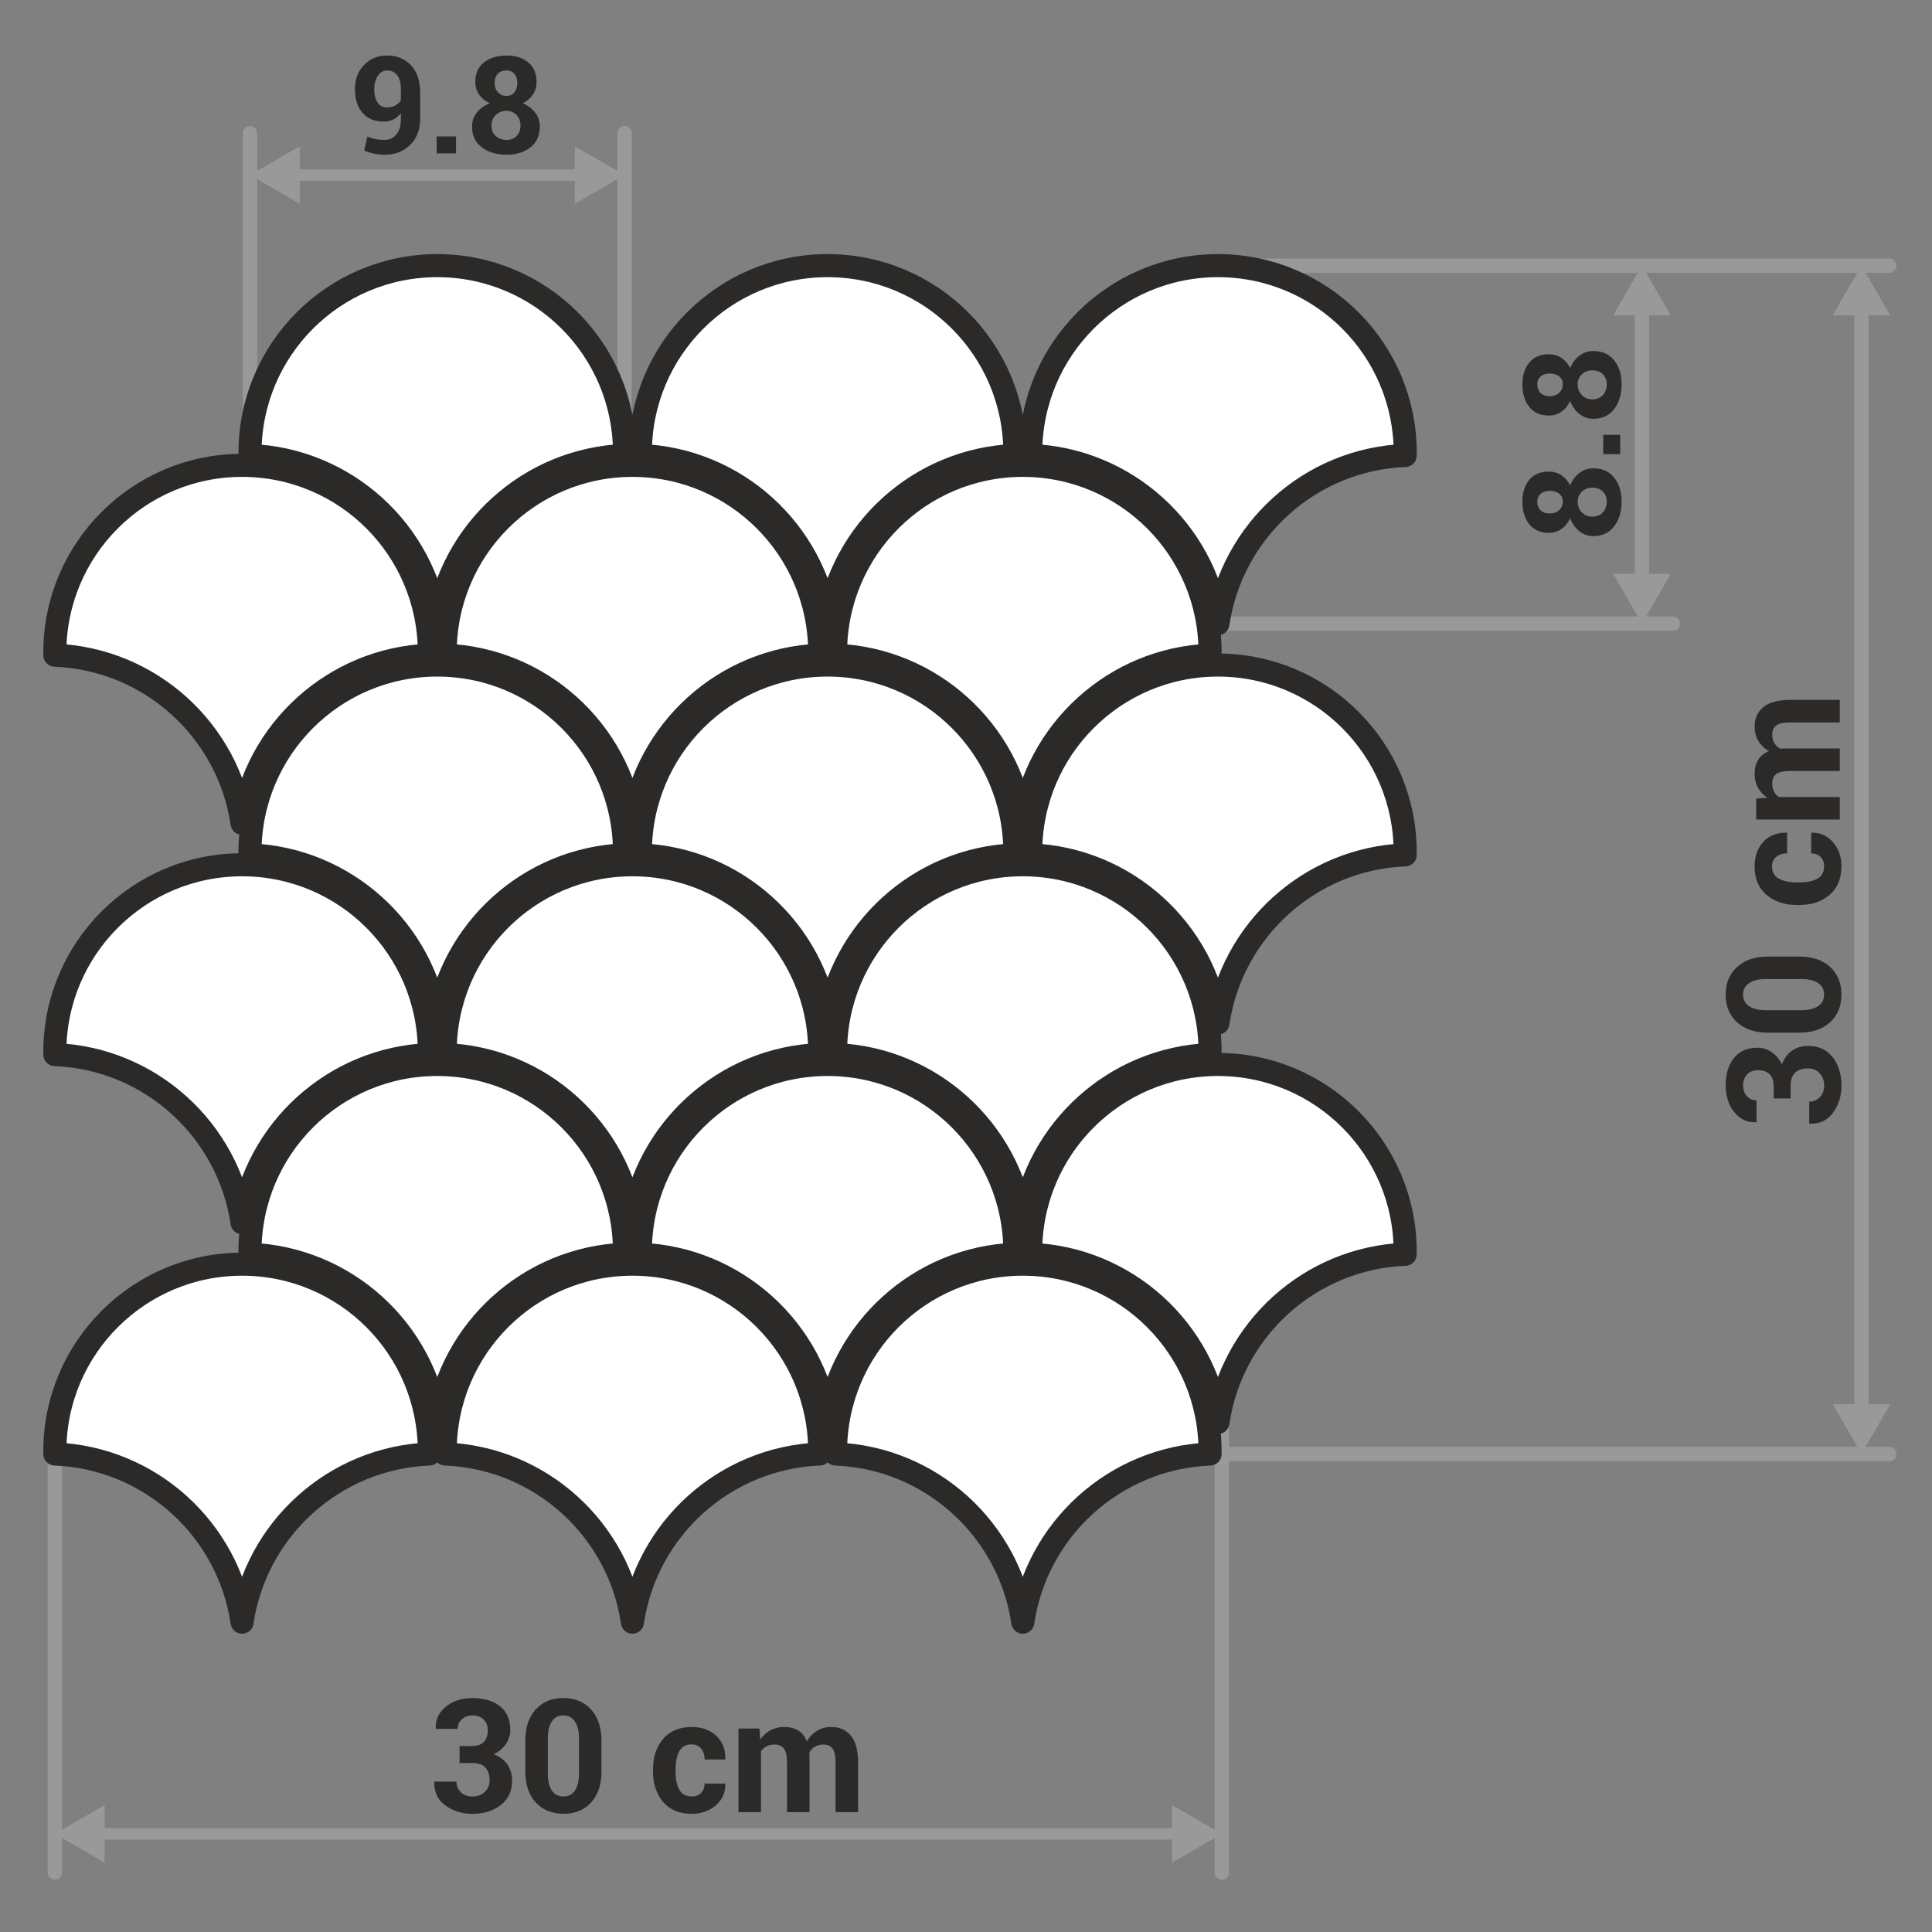 <?xml version="1.0" encoding="UTF-8"?>
<!DOCTYPE svg PUBLIC "-//W3C//DTD SVG 1.1//EN" "http://www.w3.org/Graphics/SVG/1.1/DTD/svg11.dtd">
<!-- Creator: CorelDRAW -->
<svg xmlns="http://www.w3.org/2000/svg" xml:space="preserve" width="15.073mm" height="15.073mm" style="shape-rendering:geometricPrecision; text-rendering:geometricPrecision; image-rendering:optimizeQuality; fill-rule:evenodd; clip-rule:evenodd"
viewBox="0 0 117.4 117.402"
 xmlns:xlink="http://www.w3.org/1999/xlink">
 <rect x="0" y="0" width="117.4" height="117.402" fill="#808080" stroke="none"/>
 <defs>
  <style type="text/css">
   <![CDATA[
    .str0 {stroke:#2B2A28;stroke-width:1.402;stroke-linecap:round;stroke-linejoin:round}
    .fil0 {fill:none}
    .fil3 {fill:#999999}
    .fil4 {fill:white}
    .fil1 {fill:#2B2A28;fill-rule:nonzero}
    .fil2 {fill:#999999;fill-rule:nonzero}
   ]]>
  </style>
 </defs>
 <g id="Layer_x0020_1">
  <g id="_474602720">
   <polygon id="_474613040" class="fil0" points="-0,0 -0,117.402 117.4,117.402 117.4,0 "/>
   <path id="_474613232" class="fil1" d="M28.678 106.1c0.326,0 0.568,-0.085 0.726,-0.253 0.159,-0.168 0.238,-0.407 0.238,-0.713 0,-0.256 -0.083,-0.47 -0.248,-0.639 -0.167,-0.168 -0.397,-0.253 -0.696,-0.253 -0.25,0 -0.462,0.077 -0.632,0.231 -0.17,0.153 -0.256,0.348 -0.256,0.586l-1.324 0 -0.009 -0.029c-0.018,-0.535 0.187,-0.976 0.62,-1.323 0.433,-0.348 0.967,-0.521 1.601,-0.521 0.706,0 1.27,0.167 1.686,0.5 0.417,0.333 0.623,0.811 0.623,1.435 0,0.312 -0.09,0.599 -0.269,0.861 -0.179,0.262 -0.426,0.468 -0.738,0.618 0.356,0.135 0.632,0.338 0.826,0.612 0.194,0.274 0.291,0.604 0.291,0.994 0,0.625 -0.226,1.117 -0.679,1.476 -0.453,0.359 -1.033,0.539 -1.739,0.539 -0.624,0 -1.168,-0.171 -1.635,-0.509 -0.467,-0.338 -0.691,-0.812 -0.675,-1.423l0.009 -0.027 1.335 0c0,0.256 0.09,0.471 0.269,0.646 0.179,0.173 0.411,0.26 0.697,0.26 0.312,0 0.567,-0.092 0.761,-0.277 0.194,-0.185 0.291,-0.417 0.291,-0.699 0,-0.361 -0.09,-0.626 -0.273,-0.801 -0.181,-0.173 -0.447,-0.259 -0.798,-0.259l-0.755 0 0 -1.029 0.755 0zm7.87 1.545c0,0.801 -0.21,1.431 -0.632,1.888 -0.421,0.456 -0.979,0.686 -1.673,0.686 -0.703,0 -1.263,-0.23 -1.686,-0.686 -0.423,-0.457 -0.635,-1.087 -0.635,-1.888l0 -1.883c0,-0.798 0.212,-1.427 0.632,-1.886 0.421,-0.462 0.981,-0.691 1.679,-0.691 0.695,0 1.254,0.229 1.678,0.691 0.424,0.46 0.636,1.088 0.636,1.886l0 1.883zm-1.365 -2.024c0,-0.438 -0.085,-0.777 -0.252,-1.018 -0.168,-0.242 -0.401,-0.362 -0.698,-0.362 -0.301,0 -0.534,0.12 -0.697,0.362 -0.165,0.241 -0.247,0.58 -0.247,1.018l0 2.155c0,0.448 0.083,0.792 0.248,1.031 0.167,0.24 0.401,0.359 0.706,0.359 0.297,0 0.527,-0.119 0.692,-0.359 0.164,-0.239 0.247,-0.583 0.247,-1.031l0 -2.155zm6.853 3.545c0.238,0 0.428,-0.071 0.569,-0.213 0.141,-0.143 0.212,-0.333 0.212,-0.571l1.249 0 0.009 0.029c0.013,0.513 -0.178,0.942 -0.574,1.289 -0.394,0.346 -0.881,0.52 -1.464,0.52 -0.751,0 -1.333,-0.241 -1.742,-0.721 -0.409,-0.481 -0.614,-1.095 -0.614,-1.844l0 -0.141c0,-0.745 0.203,-1.359 0.612,-1.844 0.408,-0.484 0.987,-0.726 1.734,-0.726 0.621,0 1.121,0.18 1.499,0.536 0.379,0.357 0.563,0.826 0.55,1.408l-0.009 0.029 -1.249 0c0,-0.262 -0.071,-0.481 -0.21,-0.655 -0.139,-0.173 -0.332,-0.26 -0.58,-0.26 -0.353,0 -0.604,0.142 -0.753,0.425 -0.149,0.284 -0.223,0.646 -0.223,1.087l0 0.141c0,0.45 0.074,0.815 0.223,1.095 0.149,0.277 0.404,0.417 0.763,0.417zm4.109 -4.127l0.056 0.671c0.164,-0.244 0.367,-0.433 0.614,-0.566 0.245,-0.132 0.53,-0.2 0.852,-0.2 0.326,0 0.604,0.072 0.837,0.217 0.231,0.144 0.407,0.362 0.526,0.653 0.157,-0.271 0.361,-0.484 0.611,-0.638 0.25,-0.154 0.545,-0.231 0.883,-0.231 0.5,0 0.896,0.178 1.185,0.534 0.29,0.355 0.434,0.897 0.434,1.626l0 3.015 -1.37 0 0 -3.02c0,-0.407 -0.062,-0.689 -0.188,-0.85 -0.125,-0.16 -0.312,-0.238 -0.559,-0.238 -0.194,0 -0.362,0.041 -0.505,0.128 -0.143,0.087 -0.257,0.207 -0.34,0.359 0,0.059 0.002,0.111 0.005,0.153 0.003,0.043 0.005,0.086 0.005,0.13l0 3.338 -1.368 0 0 -3.02c0,-0.397 -0.062,-0.678 -0.187,-0.843 -0.125,-0.164 -0.315,-0.245 -0.565,-0.245 -0.184,0 -0.346,0.033 -0.485,0.104 -0.139,0.07 -0.255,0.17 -0.345,0.298l0 3.706 -1.367 0 0 -5.081 1.273 0z"/>
   <g>
    <path id="_475217872" class="fil2" d="M3.768 113.786l-0.001 0.023 -0.002 0.022 -0.002 0.022 -0.004 0.021 -0.005 0.021 -0.005 0.02 -0.007 0.02 -0.008 0.019 -0.009 0.019 -0.01 0.019 -0.01 0.018 -0.012 0.018 -0.012 0.017 -0.013 0.016 -0.013 0.016 -0.015 0.015 -0.015 0.015 -0.016 0.013 -0.016 0.013 -0.017 0.012 -0.017 0.011 -0.019 0.011 -0.019 0.009 -0.019 0.009 -0.019 0.008 -0.02 0.007 -0.021 0.005 -0.021 0.005 -0.021 0.004 -0.022 0.002 -0.022 0.002 -0.023 0.001 -0.023 -0.001 -0.022 -0.002 -0.022 -0.002 -0.021 -0.004 -0.021 -0.005 -0.021 -0.005 -0.02 -0.007 -0.019 -0.008 -0.019 -0.009 -0.019 -0.009 -0.019 -0.011 -0.017 -0.011 -0.017 -0.012 -0.016 -0.013 -0.016 -0.013 -0.015 -0.015 -0.015 -0.015 -0.013 -0.016 -0.013 -0.016 -0.012 -0.017 -0.012 -0.018 -0.01 -0.018 -0.01 -0.019 -0.009 -0.019 -0.008 -0.019 -0.007 -0.02 -0.005 -0.02 -0.005 -0.021 -0.004 -0.021 -0.002 -0.022 -0.002 -0.022 -0.001 -0.023 0.871 0zm-0.871 -25.431l0.871 0 0 25.431 -0.871 0 0 -25.431zm0 0l0.001 -0.023 0.002 -0.022 0.002 -0.022 0.004 -0.021 0.005 -0.021 0.005 -0.02 0.007 -0.02 0.008 -0.019 0.009 -0.019 0.01 -0.019 0.01 -0.018 0.012 -0.018 0.012 -0.017 0.013 -0.016 0.013 -0.016 0.015 -0.015 0.015 -0.015 0.016 -0.013 0.016 -0.013 0.017 -0.012 0.017 -0.011 0.019 -0.011 0.019 -0.009 0.019 -0.009 0.019 -0.008 0.02 -0.007 0.021 -0.005 0.021 -0.005 0.021 -0.004 0.022 -0.002 0.022 -0.002 0.023 -0.001 0.023 0.001 0.022 0.002 0.022 0.002 0.021 0.004 0.021 0.005 0.021 0.005 0.02 0.007 0.019 0.008 0.019 0.009 0.019 0.009 0.019 0.011 0.017 0.011 0.017 0.012 0.016 0.013 0.016 0.013 0.015 0.015 0.015 0.015 0.013 0.016 0.013 0.016 0.012 0.017 0.012 0.018 0.01 0.018 0.01 0.019 0.009 0.019 0.008 0.019 0.007 0.02 0.005 0.02 0.005 0.021 0.004 0.021 0.002 0.022 0.002 0.022 0.001 0.023 -0.871 0z"/>
   </g>
   <g>
    <polygon class="fil2" points="72.387,111.785 5.715,111.785 5.715,111.093 72.387,111.093 "/>
   </g>
   <polygon class="fil3" points="3.331,111.437 4.843,112.31 6.356,113.183 6.356,111.437 6.356,109.691 4.843,110.564 "/>
   <polygon class="fil3" points="74.25,111.437 72.737,112.31 71.225,113.183 71.225,111.437 71.225,109.691 72.737,110.564 "/>
   <g>
    <polygon class="fil2" points="112.684,17.654 113.55,17.654 113.55,86.638 112.684,86.638 "/>
   </g>
   <polygon class="fil3" points="113.117,88.355 113.99,86.843 114.863,85.33 113.117,85.33 111.371,85.33 112.244,86.843 "/>
   <polygon class="fil3" points="113.117,16.142 113.99,17.655 114.863,19.167 113.117,19.167 111.371,19.167 112.244,17.655 "/>
   <path class="fil1" d="M107.778 65.997c0,-0.326 -0.085,-0.568 -0.253,-0.726 -0.168,-0.159 -0.407,-0.238 -0.713,-0.238 -0.256,0 -0.47,0.083 -0.639,0.248 -0.168,0.167 -0.253,0.397 -0.253,0.696 0,0.25 0.077,0.462 0.231,0.632 0.153,0.17 0.348,0.256 0.586,0.256l0 1.324 -0.029 0.009c-0.535,0.018 -0.976,-0.187 -1.323,-0.62 -0.348,-0.433 -0.521,-0.967 -0.521,-1.601 0,-0.706 0.167,-1.27 0.5,-1.686 0.333,-0.417 0.811,-0.623 1.435,-0.623 0.312,0 0.599,0.09 0.861,0.269 0.262,0.179 0.468,0.426 0.618,0.738 0.135,-0.356 0.338,-0.632 0.612,-0.826 0.274,-0.194 0.604,-0.291 0.994,-0.291 0.625,0 1.117,0.226 1.476,0.679 0.359,0.453 0.539,1.033 0.539,1.739 0,0.624 -0.171,1.168 -0.509,1.635 -0.338,0.467 -0.812,0.691 -1.423,0.675l-0.027 -0.009 0 -1.335c0.256,0 0.471,-0.09 0.646,-0.269 0.173,-0.179 0.26,-0.411 0.26,-0.697 0,-0.312 -0.092,-0.567 -0.277,-0.761 -0.185,-0.194 -0.417,-0.291 -0.699,-0.291 -0.361,0 -0.626,0.09 -0.801,0.273 -0.173,0.181 -0.259,0.447 -0.259,0.798l0 0.755 -1.029 0 0 -0.755zm1.545 -7.87c0.801,0 1.431,0.21 1.888,0.632 0.456,0.421 0.686,0.979 0.686,1.673 0,0.703 -0.23,1.263 -0.686,1.686 -0.457,0.423 -1.087,0.635 -1.888,0.635l-1.883 0c-0.798,0 -1.427,-0.212 -1.886,-0.632 -0.462,-0.421 -0.691,-0.981 -0.691,-1.679 0,-0.695 0.229,-1.254 0.691,-1.678 0.46,-0.424 1.088,-0.636 1.886,-0.636l1.883 0zm-2.024 1.365c-0.438,0 -0.777,0.085 -1.018,0.252 -0.242,0.168 -0.362,0.401 -0.362,0.698 0,0.301 0.12,0.534 0.362,0.697 0.241,0.165 0.58,0.247 1.018,0.247l2.155 0c0.448,0 0.792,-0.083 1.031,-0.248 0.24,-0.167 0.359,-0.401 0.359,-0.706 0,-0.297 -0.119,-0.527 -0.359,-0.692 -0.239,-0.164 -0.583,-0.247 -1.031,-0.247l-2.155 0zm3.545 -6.853c0,-0.238 -0.071,-0.428 -0.213,-0.569 -0.143,-0.141 -0.333,-0.212 -0.571,-0.212l0 -1.249 0.029 -0.009c0.513,-0.013 0.942,0.178 1.289,0.574 0.346,0.394 0.52,0.881 0.52,1.464 0,0.751 -0.241,1.333 -0.721,1.742 -0.481,0.409 -1.095,0.614 -1.844,0.614l-0.141 0c-0.745,0 -1.359,-0.203 -1.844,-0.612 -0.484,-0.408 -0.726,-0.987 -0.726,-1.734 0,-0.621 0.18,-1.121 0.536,-1.499 0.357,-0.379 0.826,-0.563 1.408,-0.55l0.029 0.009 0 1.249c-0.262,0 -0.481,0.071 -0.655,0.21 -0.173,0.139 -0.26,0.332 -0.26,0.58 0,0.353 0.142,0.604 0.425,0.753 0.284,0.149 0.646,0.223 1.087,0.223l0.141 0c0.45,0 0.815,-0.074 1.095,-0.223 0.277,-0.149 0.417,-0.404 0.417,-0.763zm-4.127 -4.109l0.671 -0.056c-0.244,-0.164 -0.433,-0.367 -0.566,-0.614 -0.132,-0.245 -0.2,-0.53 -0.2,-0.852 0,-0.326 0.072,-0.604 0.217,-0.837 0.144,-0.231 0.362,-0.407 0.653,-0.526 -0.271,-0.157 -0.484,-0.361 -0.638,-0.611 -0.154,-0.25 -0.231,-0.545 -0.231,-0.883 0,-0.5 0.178,-0.896 0.534,-1.185 0.355,-0.29 0.897,-0.434 1.626,-0.434l3.015 0 0 1.37 -3.02 0c-0.407,0 -0.689,0.062 -0.85,0.188 -0.16,0.125 -0.238,0.312 -0.238,0.559 0,0.194 0.041,0.362 0.128,0.505 0.087,0.143 0.207,0.257 0.359,0.34 0.059,0 0.111,-0.002 0.153,-0.005 0.043,-0.003 0.086,-0.005 0.13,-0.005l3.338 0 0 1.368 -3.02 0c-0.397,0 -0.678,0.062 -0.843,0.187 -0.164,0.125 -0.245,0.315 -0.245,0.565 0,0.184 0.033,0.346 0.104,0.485 0.07,0.139 0.17,0.255 0.298,0.345l3.706 0 0 1.367 -5.081 0 0 -1.273z"/>
   <g>
    <path class="fil2" d="M114.806 15.709l0.023 0.001 0.022 0.002 0.022 0.002 0.021 0.004 0.021 0.005 0.02 0.005 0.02 0.007 0.019 0.008 0.019 0.009 0.019 0.01 0.018 0.01 0.018 0.012 0.017 0.012 0.016 0.013 0.016 0.013 0.015 0.015 0.015 0.015 0.013 0.016 0.013 0.016 0.012 0.017 0.011 0.017 0.011 0.019 0.009 0.019 0.009 0.019 0.008 0.019 0.007 0.02 0.005 0.021 0.005 0.021 0.004 0.021 0.002 0.022 0.002 0.022 0.001 0.023 -0.001 0.023 -0.002 0.022 -0.002 0.022 -0.004 0.021 -0.005 0.021 -0.005 0.021 -0.007 0.02 -0.008 0.019 -0.009 0.019 -0.009 0.019 -0.011 0.019 -0.011 0.017 -0.012 0.017 -0.013 0.016 -0.013 0.016 -0.015 0.015 -0.015 0.015 -0.016 0.013 -0.016 0.013 -0.017 0.012 -0.018 0.012 -0.018 0.01 -0.019 0.01 -0.019 0.009 -0.019 0.008 -0.02 0.007 -0.02 0.005 -0.021 0.005 -0.021 0.004 -0.022 0.002 -0.022 0.002 -0.023 0.001 0 -0.871zm-40.795 0.871l0 -0.871 40.795 0 0 0.871 -40.795 0zm0 0l-0.023 -0.001 -0.022 -0.002 -0.022 -0.002 -0.021 -0.004 -0.021 -0.005 -0.02 -0.005 -0.02 -0.007 -0.019 -0.008 -0.019 -0.009 -0.019 -0.01 -0.018 -0.01 -0.018 -0.012 -0.017 -0.012 -0.016 -0.013 -0.016 -0.013 -0.015 -0.015 -0.015 -0.015 -0.013 -0.016 -0.013 -0.016 -0.012 -0.017 -0.011 -0.017 -0.011 -0.019 -0.009 -0.019 -0.009 -0.019 -0.008 -0.019 -0.007 -0.02 -0.005 -0.021 -0.005 -0.021 -0.004 -0.021 -0.002 -0.022 -0.002 -0.022 -0.001 -0.023 0.001 -0.023 0.002 -0.022 0.002 -0.022 0.004 -0.021 0.005 -0.021 0.005 -0.021 0.007 -0.02 0.008 -0.019 0.009 -0.019 0.009 -0.019 0.011 -0.019 0.011 -0.017 0.012 -0.017 0.013 -0.016 0.013 -0.016 0.015 -0.015 0.015 -0.015 0.016 -0.013 0.016 -0.013 0.017 -0.012 0.018 -0.012 0.018 -0.01 0.019 -0.01 0.019 -0.009 0.019 -0.008 0.02 -0.007 0.02 -0.005 0.021 -0.005 0.021 -0.004 0.022 -0.002 0.022 -0.002 0.023 -0.001 0 0.871z"/>
   </g>
   <g>
    <path class="fil2" d="M74.684 113.786l-0.001 0.023 -0.002 0.022 -0.002 0.022 -0.004 0.021 -0.005 0.021 -0.005 0.02 -0.007 0.02 -0.008 0.019 -0.009 0.019 -0.01 0.019 -0.01 0.018 -0.012 0.018 -0.012 0.017 -0.013 0.016 -0.013 0.016 -0.015 0.015 -0.015 0.015 -0.016 0.013 -0.016 0.013 -0.017 0.012 -0.017 0.011 -0.019 0.011 -0.019 0.009 -0.019 0.009 -0.019 0.008 -0.02 0.007 -0.021 0.005 -0.021 0.005 -0.021 0.004 -0.022 0.002 -0.022 0.002 -0.023 0.001 -0.023 -0.001 -0.022 -0.002 -0.022 -0.002 -0.021 -0.004 -0.021 -0.005 -0.021 -0.005 -0.02 -0.007 -0.019 -0.008 -0.019 -0.009 -0.019 -0.009 -0.019 -0.011 -0.017 -0.011 -0.017 -0.012 -0.016 -0.013 -0.016 -0.013 -0.015 -0.015 -0.015 -0.015 -0.013 -0.016 -0.013 -0.016 -0.012 -0.017 -0.012 -0.018 -0.01 -0.018 -0.01 -0.019 -0.009 -0.019 -0.008 -0.019 -0.007 -0.02 -0.005 -0.02 -0.005 -0.021 -0.004 -0.021 -0.002 -0.022 -0.002 -0.022 -0.001 -0.023 0.871 0zm-0.871 -27.348l0.871 0 0 27.348 -0.871 0 0 -27.348zm0 0l0.001 -0.023 0.002 -0.022 0.002 -0.022 0.004 -0.021 0.005 -0.021 0.005 -0.02 0.007 -0.02 0.008 -0.019 0.009 -0.019 0.01 -0.019 0.01 -0.018 0.012 -0.018 0.012 -0.017 0.013 -0.016 0.013 -0.016 0.015 -0.015 0.015 -0.015 0.016 -0.013 0.016 -0.013 0.017 -0.012 0.017 -0.011 0.019 -0.011 0.019 -0.009 0.019 -0.009 0.019 -0.008 0.02 -0.007 0.021 -0.005 0.021 -0.005 0.021 -0.004 0.022 -0.002 0.022 -0.002 0.023 -0.001 0.023 0.001 0.022 0.002 0.022 0.002 0.021 0.004 0.021 0.005 0.021 0.005 0.02 0.007 0.019 0.008 0.019 0.009 0.019 0.009 0.019 0.011 0.017 0.011 0.017 0.012 0.016 0.013 0.016 0.013 0.015 0.015 0.015 0.015 0.013 0.016 0.013 0.016 0.012 0.017 0.012 0.018 0.01 0.018 0.01 0.019 0.009 0.019 0.008 0.019 0.007 0.02 0.005 0.02 0.005 0.021 0.004 0.021 0.002 0.022 0.002 0.022 0.001 0.023 -0.871 0z"/>
   </g>
   <g>
    <path class="fil2" d="M114.806 87.918l0.023 0.001 0.022 0.002 0.022 0.002 0.021 0.004 0.021 0.005 0.02 0.005 0.02 0.007 0.019 0.008 0.019 0.009 0.019 0.01 0.018 0.01 0.018 0.012 0.017 0.012 0.016 0.013 0.016 0.013 0.015 0.015 0.015 0.015 0.013 0.016 0.013 0.016 0.012 0.017 0.011 0.017 0.011 0.019 0.009 0.019 0.009 0.019 0.008 0.019 0.007 0.02 0.005 0.021 0.005 0.021 0.004 0.021 0.002 0.022 0.002 0.022 0.001 0.023 -0.001 0.023 -0.002 0.022 -0.002 0.022 -0.004 0.021 -0.005 0.021 -0.005 0.021 -0.007 0.02 -0.008 0.019 -0.009 0.019 -0.009 0.019 -0.011 0.019 -0.011 0.017 -0.012 0.017 -0.013 0.016 -0.013 0.016 -0.015 0.015 -0.015 0.015 -0.016 0.013 -0.016 0.013 -0.017 0.012 -0.018 0.012 -0.018 0.01 -0.019 0.01 -0.019 0.009 -0.019 0.008 -0.02 0.007 -0.02 0.005 -0.021 0.005 -0.021 0.004 -0.022 0.002 -0.022 0.002 -0.023 0.001 0 -0.871zm-41.278 0.871l0 -0.871 41.278 0 0 0.871 -41.278 0zm0 0l-0.023 -0.001 -0.022 -0.002 -0.022 -0.002 -0.021 -0.004 -0.021 -0.005 -0.02 -0.005 -0.02 -0.007 -0.019 -0.008 -0.019 -0.009 -0.019 -0.01 -0.018 -0.01 -0.018 -0.012 -0.017 -0.012 -0.016 -0.013 -0.016 -0.013 -0.015 -0.015 -0.015 -0.015 -0.013 -0.016 -0.013 -0.016 -0.012 -0.017 -0.011 -0.017 -0.011 -0.019 -0.009 -0.019 -0.009 -0.019 -0.008 -0.019 -0.007 -0.02 -0.005 -0.021 -0.005 -0.021 -0.004 -0.021 -0.002 -0.022 -0.002 -0.022 -0.001 -0.023 0.001 -0.023 0.002 -0.022 0.002 -0.022 0.004 -0.021 0.005 -0.021 0.005 -0.021 0.007 -0.02 0.008 -0.019 0.009 -0.019 0.009 -0.019 0.011 -0.019 0.011 -0.017 0.012 -0.017 0.013 -0.016 0.013 -0.016 0.015 -0.015 0.015 -0.015 0.016 -0.013 0.016 -0.013 0.017 -0.012 0.018 -0.012 0.018 -0.01 0.019 -0.01 0.019 -0.009 0.019 -0.008 0.02 -0.007 0.02 -0.005 0.021 -0.005 0.021 -0.004 0.022 -0.002 0.022 -0.002 0.023 -0.001 0 0.871z"/>
   </g>
   <g>
    <path class="fil2" d="M101.653 37.46l0.023 0.001 0.022 0.002 0.022 0.002 0.021 0.004 0.021 0.005 0.02 0.005 0.02 0.007 0.019 0.008 0.019 0.009 0.019 0.01 0.018 0.01 0.018 0.012 0.017 0.012 0.016 0.013 0.016 0.013 0.015 0.015 0.015 0.015 0.013 0.016 0.013 0.016 0.012 0.017 0.011 0.017 0.011 0.019 0.009 0.019 0.009 0.019 0.008 0.019 0.007 0.02 0.005 0.021 0.005 0.021 0.004 0.021 0.002 0.022 0.002 0.022 0.001 0.023 -0.001 0.023 -0.002 0.022 -0.002 0.022 -0.004 0.021 -0.005 0.021 -0.005 0.021 -0.007 0.02 -0.008 0.019 -0.009 0.019 -0.009 0.019 -0.011 0.019 -0.011 0.017 -0.012 0.017 -0.013 0.016 -0.013 0.016 -0.015 0.015 -0.015 0.015 -0.016 0.013 -0.016 0.013 -0.017 0.012 -0.018 0.012 -0.018 0.01 -0.019 0.01 -0.019 0.009 -0.019 0.008 -0.02 0.007 -0.02 0.005 -0.021 0.005 -0.021 0.004 -0.022 0.002 -0.022 0.002 -0.023 0.001 0 -0.871zm-28.125 0.871l0 -0.871 28.125 0 0 0.871 -28.125 0zm0 0l-0.023 -0.001 -0.022 -0.002 -0.022 -0.002 -0.021 -0.004 -0.021 -0.005 -0.02 -0.005 -0.02 -0.007 -0.019 -0.008 -0.019 -0.009 -0.019 -0.01 -0.018 -0.01 -0.018 -0.012 -0.017 -0.012 -0.016 -0.013 -0.016 -0.013 -0.015 -0.015 -0.015 -0.015 -0.013 -0.016 -0.013 -0.016 -0.012 -0.017 -0.011 -0.017 -0.011 -0.019 -0.009 -0.019 -0.009 -0.019 -0.008 -0.019 -0.007 -0.02 -0.005 -0.021 -0.005 -0.021 -0.004 -0.021 -0.002 -0.022 -0.002 -0.022 -0.001 -0.023 0.001 -0.023 0.002 -0.022 0.002 -0.022 0.004 -0.021 0.005 -0.021 0.005 -0.021 0.007 -0.02 0.008 -0.019 0.009 -0.019 0.009 -0.019 0.011 -0.019 0.011 -0.017 0.012 -0.017 0.013 -0.016 0.013 -0.016 0.015 -0.015 0.015 -0.015 0.016 -0.013 0.016 -0.013 0.017 -0.012 0.018 -0.012 0.018 -0.01 0.019 -0.01 0.019 -0.009 0.019 -0.008 0.02 -0.007 0.02 -0.005 0.021 -0.005 0.021 -0.004 0.022 -0.002 0.022 -0.002 0.023 -0.001 0 0.871z"/>
   </g>
   <polygon class="fil3" points="99.774,16.142 100.647,17.655 101.52,19.167 99.774,19.167 98.028,19.167 98.901,17.655 "/>
   <polygon class="fil3" points="99.774,37.897 100.647,36.385 101.52,34.873 99.774,34.873 98.028,34.873 98.901,36.385 "/>
   <g>
    <polygon class="fil2" points="99.341,17.654 100.207,17.654 100.207,36.368 99.341,36.368 "/>
   </g>
   <path class="fil1" d="M94.116 28.655c0.29,0 0.547,0.076 0.77,0.225 0.224,0.151 0.399,0.358 0.525,0.619 0.132,-0.319 0.32,-0.572 0.566,-0.759 0.245,-0.188 0.526,-0.282 0.844,-0.282 0.541,0 0.963,0.188 1.265,0.565 0.302,0.378 0.453,0.861 0.453,1.448 0,0.615 -0.151,1.118 -0.453,1.513 -0.302,0.395 -0.724,0.593 -1.265,0.593 -0.318,0 -0.599,-0.098 -0.844,-0.293 -0.246,-0.194 -0.435,-0.457 -0.566,-0.79 -0.126,0.276 -0.301,0.493 -0.525,0.65 -0.224,0.157 -0.481,0.235 -0.77,0.235 -0.516,0 -0.912,-0.176 -1.19,-0.528 -0.277,-0.35 -0.416,-0.808 -0.416,-1.372 0,-0.538 0.139,-0.978 0.416,-1.316 0.278,-0.338 0.675,-0.507 1.19,-0.507zm2.648 0.978c-0.261,0 -0.475,0.081 -0.643,0.243 -0.167,0.164 -0.252,0.364 -0.252,0.601 0,0.264 0.084,0.482 0.252,0.657 0.167,0.174 0.382,0.262 0.643,0.262 0.266,0 0.477,-0.087 0.635,-0.26 0.16,-0.173 0.238,-0.394 0.238,-0.665 0,-0.241 -0.079,-0.442 -0.238,-0.6 -0.157,-0.158 -0.369,-0.238 -0.635,-0.238zm-2.596 0.193c-0.231,0 -0.414,0.061 -0.55,0.181 -0.136,0.121 -0.203,0.277 -0.203,0.47 0,0.221 0.066,0.396 0.199,0.528 0.133,0.132 0.317,0.198 0.554,0.198 0.239,0 0.431,-0.068 0.577,-0.203 0.146,-0.133 0.22,-0.31 0.22,-0.53 0,-0.193 -0.073,-0.349 -0.217,-0.467 -0.146,-0.118 -0.338,-0.178 -0.579,-0.178zm4.286 -3.404l0 1.175 -1.03 0 0 -1.175 1.03 0zm-4.338 -4.895c0.29,0 0.547,0.076 0.77,0.225 0.224,0.151 0.399,0.358 0.525,0.619 0.132,-0.319 0.32,-0.572 0.566,-0.759 0.245,-0.188 0.526,-0.282 0.844,-0.282 0.541,0 0.963,0.188 1.265,0.565 0.302,0.378 0.453,0.861 0.453,1.448 0,0.615 -0.151,1.118 -0.453,1.513 -0.302,0.395 -0.724,0.593 -1.265,0.593 -0.318,0 -0.599,-0.098 -0.844,-0.293 -0.246,-0.194 -0.435,-0.457 -0.566,-0.79 -0.126,0.276 -0.301,0.493 -0.525,0.65 -0.224,0.157 -0.481,0.235 -0.77,0.235 -0.516,0 -0.912,-0.176 -1.19,-0.528 -0.277,-0.35 -0.416,-0.808 -0.416,-1.372 0,-0.538 0.139,-0.978 0.416,-1.316 0.278,-0.338 0.675,-0.507 1.19,-0.507zm2.648 0.978c-0.261,0 -0.475,0.081 -0.643,0.243 -0.167,0.164 -0.252,0.364 -0.252,0.601 0,0.264 0.084,0.482 0.252,0.657 0.167,0.174 0.382,0.262 0.643,0.262 0.266,0 0.477,-0.087 0.635,-0.26 0.16,-0.173 0.238,-0.394 0.238,-0.665 0,-0.241 -0.079,-0.442 -0.238,-0.6 -0.157,-0.158 -0.369,-0.238 -0.635,-0.238zm-2.596 0.193c-0.231,0 -0.414,0.061 -0.55,0.181 -0.136,0.121 -0.203,0.277 -0.203,0.47 0,0.221 0.066,0.396 0.199,0.528 0.133,0.132 0.317,0.198 0.554,0.198 0.239,0 0.431,-0.068 0.577,-0.203 0.146,-0.133 0.22,-0.31 0.22,-0.53 0,-0.193 -0.073,-0.349 -0.217,-0.467 -0.146,-0.118 -0.338,-0.178 -0.579,-0.178z"/>
   <g>
    <path class="fil2" d="M15.627 27.522l-0.001 0.023 -0.002 0.022 -0.002 0.022 -0.004 0.021 -0.005 0.021 -0.005 0.02 -0.007 0.02 -0.008 0.019 -0.009 0.019 -0.01 0.019 -0.01 0.018 -0.012 0.018 -0.012 0.017 -0.013 0.016 -0.013 0.016 -0.015 0.015 -0.015 0.015 -0.016 0.013 -0.016 0.013 -0.017 0.012 -0.017 0.011 -0.019 0.011 -0.019 0.009 -0.019 0.009 -0.019 0.008 -0.02 0.007 -0.021 0.005 -0.021 0.005 -0.021 0.004 -0.022 0.002 -0.022 0.002 -0.023 0.001 -0.023 -0.001 -0.022 -0.002 -0.022 -0.002 -0.021 -0.004 -0.021 -0.005 -0.021 -0.005 -0.02 -0.007 -0.019 -0.008 -0.019 -0.009 -0.019 -0.009 -0.019 -0.011 -0.017 -0.011 -0.017 -0.012 -0.016 -0.013 -0.016 -0.013 -0.015 -0.015 -0.015 -0.015 -0.013 -0.016 -0.013 -0.016 -0.012 -0.017 -0.012 -0.018 -0.01 -0.018 -0.01 -0.019 -0.009 -0.019 -0.008 -0.019 -0.007 -0.02 -0.005 -0.02 -0.005 -0.021 -0.004 -0.021 -0.002 -0.022 -0.002 -0.022 -0.001 -0.023 0.871 0zm-0.871 -19.432l0.871 0 0 19.432 -0.871 0 0 -19.432zm0 0l0.001 -0.023 0.002 -0.022 0.002 -0.022 0.004 -0.021 0.005 -0.021 0.005 -0.02 0.007 -0.02 0.008 -0.019 0.009 -0.019 0.01 -0.019 0.01 -0.018 0.012 -0.018 0.012 -0.017 0.013 -0.016 0.013 -0.016 0.015 -0.015 0.015 -0.015 0.016 -0.013 0.016 -0.013 0.017 -0.012 0.017 -0.011 0.019 -0.011 0.019 -0.009 0.019 -0.009 0.019 -0.008 0.02 -0.007 0.021 -0.005 0.021 -0.005 0.021 -0.004 0.022 -0.002 0.022 -0.002 0.023 -0.001 0.023 0.001 0.022 0.002 0.022 0.002 0.021 0.004 0.021 0.005 0.021 0.005 0.02 0.007 0.019 0.008 0.019 0.009 0.019 0.009 0.019 0.011 0.017 0.011 0.017 0.012 0.016 0.013 0.016 0.013 0.015 0.015 0.015 0.015 0.013 0.016 0.013 0.016 0.012 0.017 0.012 0.018 0.01 0.018 0.01 0.019 0.009 0.019 0.008 0.019 0.007 0.02 0.005 0.02 0.005 0.021 0.004 0.021 0.002 0.022 0.002 0.022 0.001 0.023 -0.871 0z"/>
   </g>
   <path class="fil1" d="M23.37 8.502c0.29,0 0.526,-0.109 0.711,-0.329 0.186,-0.218 0.278,-0.523 0.278,-0.915l0 -0.378c-0.131,0.169 -0.287,0.295 -0.467,0.382 -0.178,0.085 -0.372,0.129 -0.579,0.129 -0.545,0 -0.972,-0.177 -1.283,-0.531 -0.309,-0.354 -0.464,-0.836 -0.464,-1.446 0,-0.588 0.184,-1.074 0.551,-1.46 0.368,-0.387 0.838,-0.579 1.41,-0.579 0.59,0 1.072,0.198 1.445,0.595 0.372,0.396 0.559,0.948 0.559,1.651l0 1.577c0,0.675 -0.203,1.213 -0.61,1.61 -0.407,0.397 -0.923,0.596 -1.551,0.596 -0.205,0 -0.415,-0.023 -0.631,-0.067 -0.216,-0.044 -0.419,-0.106 -0.61,-0.187l0.198 -0.849c0.169,0.07 0.334,0.121 0.495,0.153 0.16,0.033 0.343,0.048 0.548,0.048zm0.14 -1.972c0.191,0 0.358,-0.04 0.502,-0.117 0.146,-0.078 0.261,-0.182 0.347,-0.314l0 -0.685c0,-0.367 -0.074,-0.648 -0.225,-0.844 -0.15,-0.194 -0.352,-0.291 -0.604,-0.291 -0.236,0 -0.427,0.11 -0.572,0.329 -0.146,0.218 -0.217,0.488 -0.217,0.806 0,0.336 0.065,0.606 0.196,0.809 0.132,0.203 0.322,0.306 0.572,0.306zm4.2 2.789l-1.175 0 0 -1.03 1.175 0 0 1.03zm4.895 -4.338c0,0.29 -0.076,0.547 -0.225,0.77 -0.151,0.224 -0.358,0.399 -0.619,0.525 0.319,0.132 0.572,0.32 0.759,0.566 0.188,0.245 0.282,0.526 0.282,0.844 0,0.541 -0.188,0.963 -0.565,1.265 -0.378,0.302 -0.861,0.453 -1.448,0.453 -0.615,0 -1.118,-0.151 -1.513,-0.453 -0.395,-0.302 -0.593,-0.724 -0.593,-1.265 0,-0.318 0.098,-0.599 0.293,-0.844 0.194,-0.246 0.457,-0.435 0.79,-0.566 -0.276,-0.126 -0.493,-0.301 -0.65,-0.525 -0.157,-0.224 -0.235,-0.481 -0.235,-0.77 0,-0.516 0.176,-0.912 0.528,-1.19 0.35,-0.277 0.808,-0.416 1.372,-0.416 0.538,0 0.978,0.139 1.316,0.416 0.338,0.278 0.507,0.675 0.507,1.19zm-0.978 2.648c0,-0.261 -0.081,-0.475 -0.243,-0.643 -0.164,-0.167 -0.364,-0.252 -0.601,-0.252 -0.264,0 -0.482,0.084 -0.657,0.252 -0.174,0.167 -0.262,0.382 -0.262,0.643 0,0.266 0.087,0.477 0.26,0.635 0.173,0.16 0.394,0.238 0.665,0.238 0.241,0 0.442,-0.079 0.6,-0.238 0.158,-0.157 0.238,-0.369 0.238,-0.635zm-0.193 -2.596c0,-0.231 -0.061,-0.414 -0.181,-0.55 -0.121,-0.136 -0.277,-0.203 -0.47,-0.203 -0.221,0 -0.396,0.066 -0.528,0.199 -0.132,0.133 -0.198,0.317 -0.198,0.554 0,0.239 0.068,0.431 0.203,0.577 0.133,0.146 0.31,0.22 0.53,0.22 0.193,0 0.349,-0.073 0.467,-0.217 0.118,-0.146 0.178,-0.338 0.178,-0.579z"/>
   <g>
    <polygon class="fil2" points="36.456,10.985 17.575,10.985 17.575,10.293 36.456,10.293 "/>
   </g>
   <polygon class="fil3" points="15.191,10.636 16.703,11.509 18.216,12.383 18.216,10.636 18.216,8.891 16.703,9.763 "/>
   <polygon class="fil3" points="37.951,10.636 36.438,11.509 34.927,12.383 34.927,10.636 34.927,8.891 36.438,9.763 "/>
   <g>
    <path class="fil2" d="M38.385 27.522l-0.001 0.023 -0.002 0.022 -0.002 0.022 -0.004 0.021 -0.005 0.021 -0.005 0.02 -0.007 0.02 -0.008 0.019 -0.009 0.019 -0.01 0.019 -0.01 0.018 -0.012 0.018 -0.012 0.017 -0.013 0.016 -0.013 0.016 -0.015 0.015 -0.015 0.015 -0.016 0.013 -0.016 0.013 -0.017 0.012 -0.017 0.011 -0.019 0.011 -0.019 0.009 -0.019 0.009 -0.019 0.008 -0.02 0.007 -0.021 0.005 -0.021 0.005 -0.021 0.004 -0.022 0.002 -0.022 0.002 -0.023 0.001 -0.023 -0.001 -0.022 -0.002 -0.022 -0.002 -0.021 -0.004 -0.021 -0.005 -0.021 -0.005 -0.02 -0.007 -0.019 -0.008 -0.019 -0.009 -0.019 -0.009 -0.019 -0.011 -0.017 -0.011 -0.017 -0.012 -0.016 -0.013 -0.016 -0.013 -0.015 -0.015 -0.015 -0.015 -0.013 -0.016 -0.013 -0.016 -0.012 -0.017 -0.012 -0.018 -0.01 -0.018 -0.01 -0.019 -0.009 -0.019 -0.008 -0.019 -0.007 -0.02 -0.005 -0.02 -0.005 -0.021 -0.004 -0.021 -0.002 -0.022 -0.002 -0.022 -0.001 -0.023 0.871 0zm-0.871 -19.432l0.871 0 0 19.432 -0.871 0 0 -19.432zm0 0l0.001 -0.023 0.002 -0.022 0.002 -0.022 0.004 -0.021 0.005 -0.021 0.005 -0.02 0.007 -0.02 0.008 -0.019 0.009 -0.019 0.01 -0.019 0.01 -0.018 0.012 -0.018 0.012 -0.017 0.013 -0.016 0.013 -0.016 0.015 -0.015 0.015 -0.015 0.016 -0.013 0.016 -0.013 0.017 -0.012 0.017 -0.011 0.019 -0.011 0.019 -0.009 0.019 -0.009 0.019 -0.008 0.02 -0.007 0.021 -0.005 0.021 -0.005 0.021 -0.004 0.022 -0.002 0.022 -0.002 0.023 -0.001 0.023 0.001 0.022 0.002 0.022 0.002 0.021 0.004 0.021 0.005 0.021 0.005 0.02 0.007 0.019 0.008 0.019 0.009 0.019 0.009 0.019 0.011 0.017 0.011 0.017 0.012 0.016 0.013 0.016 0.013 0.015 0.015 0.015 0.015 0.013 0.016 0.013 0.016 0.012 0.017 0.012 0.018 0.01 0.018 0.01 0.019 0.009 0.019 0.008 0.019 0.007 0.02 0.005 0.02 0.005 0.021 0.004 0.021 0.002 0.022 0.002 0.022 0.001 0.023 -0.871 0z"/>
   </g>
   <path class="fil4 str0" d="M62.152 76.82c6.284,0 11.379,5.095 11.379,11.379 0,0.052 -0.002,0.104 -0.002,0.157 -5.805,0.231 -10.548,4.587 -11.377,10.218 -0.83,-5.631 -5.571,-9.988 -11.376,-10.218 -0.001,-0.052 -0.002,-0.104 -0.002,-0.157 0,-6.284 5.095,-11.379 11.379,-11.379zm-23.721 0c6.284,0 11.379,5.095 11.379,11.379 0,0.052 -0.002,0.104 -0.002,0.157 -5.806,0.231 -10.548,4.587 -11.378,10.218 -0.829,-5.631 -5.571,-9.988 -11.376,-10.218 -0.001,-0.052 -0.002,-0.104 -0.002,-0.157 0,-6.284 5.094,-11.379 11.379,-11.379zm-23.721 0c6.285,0 11.379,5.095 11.379,11.379 0,0.052 -0.001,0.104 -0.002,0.157 -5.805,0.231 -10.548,4.587 -11.378,10.218 -0.829,-5.631 -5.571,-9.988 -11.376,-10.218 -0.001,-0.052 -0.002,-0.104 -0.002,-0.157 0,-6.284 5.095,-11.379 11.379,-11.379zm11.859 -12.136c-6.284,0 -11.379,5.095 -11.379,11.379 0,0.052 0.001,0.104 0.002,0.156 5.805,0.231 10.548,4.588 11.378,10.218 0.829,-5.631 5.571,-9.988 11.376,-10.218 0.001,-0.052 0.002,-0.104 0.002,-0.156 0,-6.285 -5.095,-11.379 -11.379,-11.379zm23.721 0c-6.285,0 -11.379,5.095 -11.379,11.379 0,0.052 0.001,0.104 0.002,0.156 5.805,0.231 10.548,4.588 11.377,10.218 0.83,-5.631 5.571,-9.988 11.376,-10.218 0.001,-0.052 0.002,-0.104 0.002,-0.156 0,-6.285 -5.095,-11.379 -11.379,-11.379zm23.72 0c-6.284,0 -11.379,5.095 -11.379,11.379 0,0.052 0.002,0.104 0.002,0.156 5.805,0.231 10.548,4.588 11.377,10.218 0.83,-5.631 5.571,-9.988 11.376,-10.218 0.001,-0.052 0.002,-0.104 0.002,-0.156 0,-6.285 -5.095,-11.379 -11.379,-11.379zm-11.858 -12.135c6.284,0 11.379,5.094 11.379,11.379 0,0.052 -0.002,0.104 -0.002,0.156 -5.805,0.231 -10.548,4.588 -11.377,10.218 -0.83,-5.631 -5.571,-9.988 -11.376,-10.218 -0.001,-0.052 -0.002,-0.104 -0.002,-0.156 0,-6.285 5.095,-11.379 11.379,-11.379zm-23.721 0c6.284,0 11.379,5.094 11.379,11.379 0,0.052 -0.002,0.104 -0.002,0.156 -5.806,0.231 -10.548,4.588 -11.378,10.218 -0.829,-5.631 -5.571,-9.988 -11.376,-10.218 -0.001,-0.052 -0.002,-0.104 -0.002,-0.156 0,-6.285 5.094,-11.379 11.379,-11.379zm-23.721 0c6.285,0 11.379,5.094 11.379,11.379 0,0.052 -0.001,0.104 -0.002,0.156 -5.805,0.231 -10.548,4.588 -11.378,10.218 -0.829,-5.631 -5.571,-9.988 -11.376,-10.218 -0.001,-0.052 -0.002,-0.104 -0.002,-0.156 0,-6.285 5.095,-11.379 11.379,-11.379zm11.859 -12.136c-6.284,0 -11.379,5.095 -11.379,11.379 0,0.052 0.001,0.104 0.002,0.156 5.805,0.231 10.548,4.588 11.378,10.219 0.829,-5.631 5.571,-9.988 11.376,-10.219 0.001,-0.051 0.002,-0.104 0.002,-0.156 0,-6.284 -5.095,-11.379 -11.379,-11.379zm23.721 0c-6.285,0 -11.379,5.095 -11.379,11.379 0,0.052 0.001,0.104 0.002,0.156 5.805,0.231 10.548,4.588 11.377,10.219 0.83,-5.631 5.571,-9.988 11.376,-10.219 0.001,-0.051 0.002,-0.104 0.002,-0.156 0,-6.284 -5.095,-11.379 -11.379,-11.379zm23.72 0c-6.284,0 -11.379,5.095 -11.379,11.379 0,0.052 0.002,0.104 0.002,0.156 5.805,0.231 10.548,4.588 11.377,10.219 0.83,-5.631 5.571,-9.988 11.376,-10.219 0.001,-0.051 0.002,-0.104 0.002,-0.156 0,-6.284 -5.095,-11.379 -11.379,-11.379zm-47.44 -24.271c6.285,0 11.379,5.095 11.379,11.379 0,0.052 -0.002,0.104 -0.002,0.157 -5.805,0.231 -10.548,4.587 -11.377,10.218 -0.83,-5.631 -5.571,-9.988 -11.376,-10.218 -0.001,-0.052 -0.002,-0.104 -0.002,-0.157 0,-6.284 5.095,-11.379 11.379,-11.379zm35.582 12.136c6.284,0 11.379,5.095 11.379,11.379 0,0.052 -0.002,0.104 -0.002,0.157 -5.805,0.23 -10.548,4.587 -11.377,10.218 -0.83,-5.631 -5.571,-9.988 -11.376,-10.218 -0.001,-0.052 -0.002,-0.104 -0.002,-0.157 0,-6.284 5.095,-11.379 11.379,-11.379zm-23.721 0c6.284,0 11.379,5.095 11.379,11.379 0,0.052 -0.002,0.104 -0.002,0.157 -5.806,0.23 -10.548,4.587 -11.378,10.218 -0.829,-5.631 -5.571,-9.988 -11.376,-10.218 -0.001,-0.052 -0.002,-0.104 -0.002,-0.157 0,-6.284 5.094,-11.379 11.379,-11.379zm-23.721 0c6.285,0 11.379,5.095 11.379,11.379 0,0.052 -0.001,0.104 -0.002,0.157 -5.805,0.23 -10.548,4.587 -11.378,10.218 -0.829,-5.631 -5.571,-9.988 -11.376,-10.218 -0.001,-0.052 -0.002,-0.104 -0.002,-0.157 0,-6.284 5.095,-11.379 11.379,-11.379zm59.302 -12.136c6.284,0 11.379,5.095 11.379,11.379 0,0.052 -0.002,0.104 -0.002,0.157 -5.805,0.231 -10.548,4.587 -11.377,10.218 -0.829,-5.631 -5.571,-9.988 -11.376,-10.218 -0.001,-0.052 -0.002,-0.104 -0.002,-0.157 0,-6.284 5.094,-11.379 11.379,-11.379zm-23.721 0c6.285,0 11.379,5.095 11.379,11.379 0,0.052 -0.001,0.104 -0.002,0.157 -5.805,0.231 -10.548,4.587 -11.378,10.218 -0.829,-5.631 -5.571,-9.988 -11.376,-10.218 -0.001,-0.052 -0.002,-0.104 -0.002,-0.157 0,-6.284 5.095,-11.379 11.379,-11.379z"/>
  </g>
 </g>
</svg>
